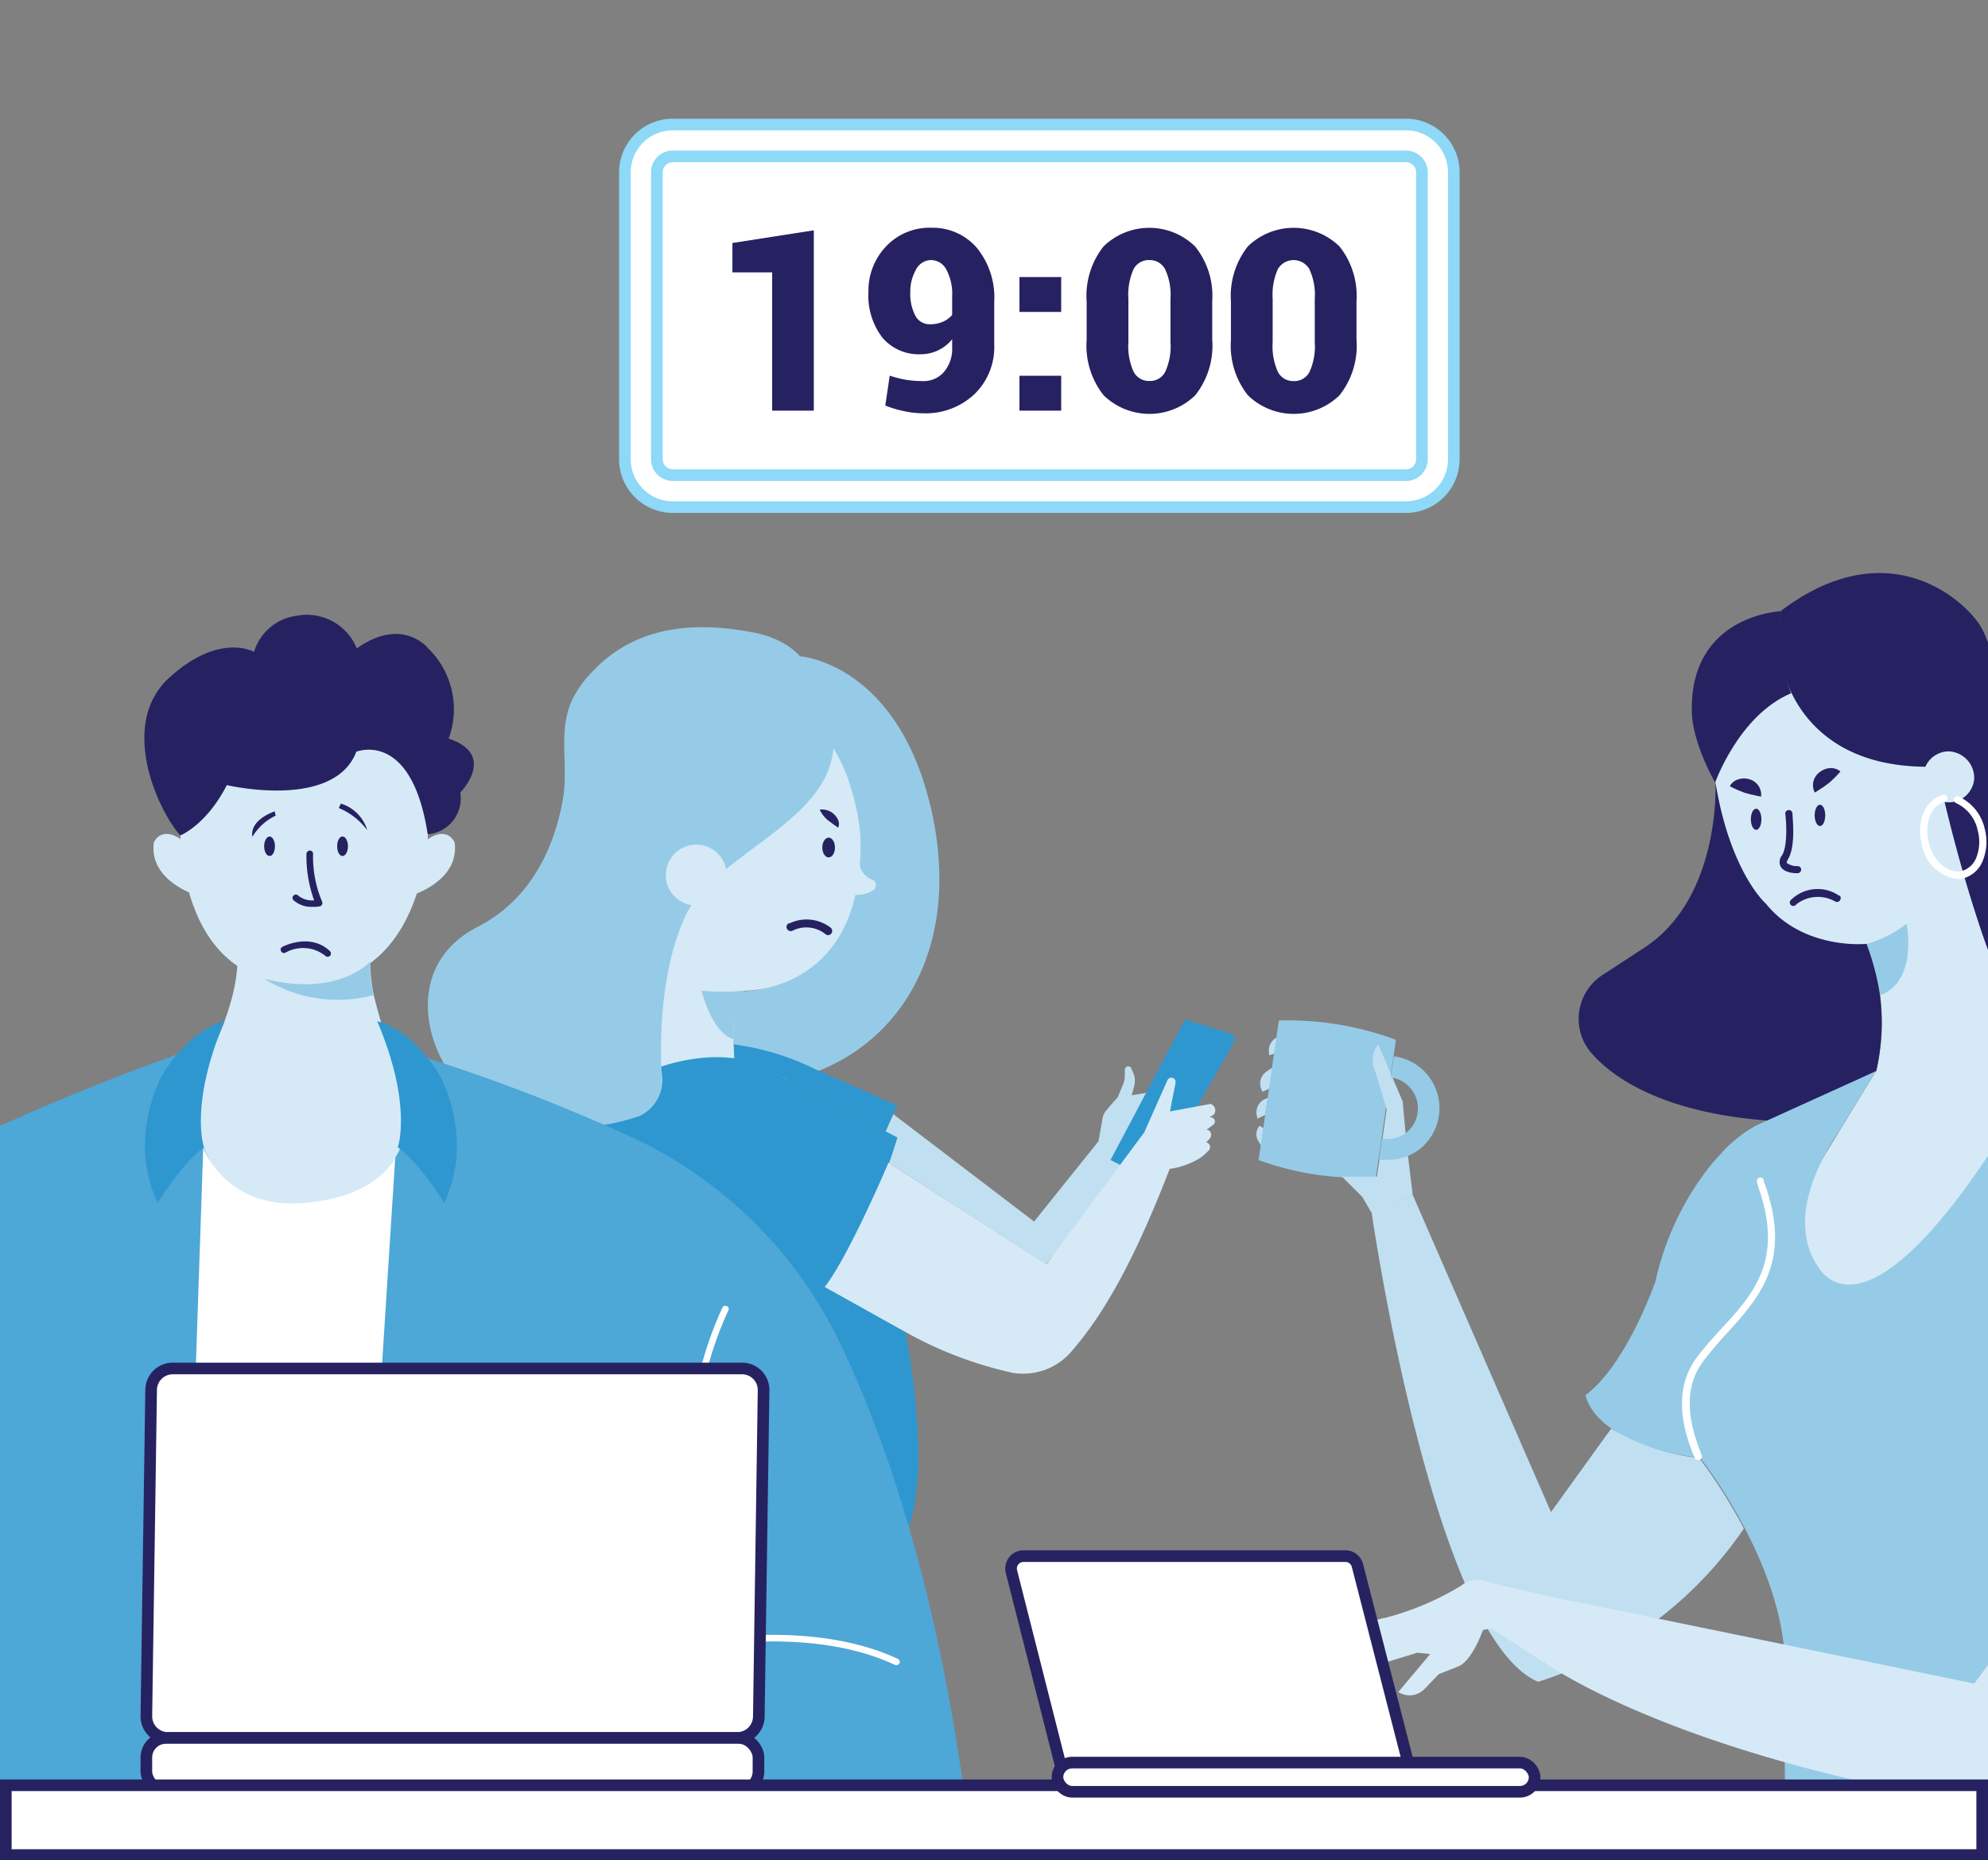 <svg xmlns="http://www.w3.org/2000/svg" xmlns:xlink="http://www.w3.org/1999/xlink" viewBox="0 0 171 160">
  <rect x="0" y="0" width="171" height="160" fill="#808080" stroke="none"/>
  <defs>
    <style>
      .cls-1 {
        fill: none;
      }

      .cls-2 {
        clip-path: url(#clip-path);
      }

      .cls-3 {
        fill: #c0e0f1;
      }

      .cls-4 {
        fill: #2e97d0;
      }

      .cls-5 {
        fill: #96cbe7;
      }

      .cls-6 {
        fill: #d5eaf6;
      }

      .cls-7 {
        fill: #262261;
      }

      .cls-8 {
        fill: #4da7d7;
      }

      .cls-10, .cls-11, .cls-9 {
        fill: #fff;
      }

      .cls-10 {
        stroke: #262261;
      }

      .cls-10, .cls-11 {
        stroke-miterlimit: 10;
      }

      .cls-11 {
        stroke: #8ed8f8;
        stroke-linecap: round;
      }
    </style>
    <clipPath id="clip-path">
      <rect class="cls-1" width="171" height="160"/>
    </clipPath>
  </defs>
  <g id="_3F" data-name="3F">
    <g>
      <g class="cls-2">
        <g>
          <polygon class="cls-3" points="94.5 98.15 88.95 105.07 76.83 95.83 76.17 97.34 77.13 97.85 76.43 99.99 89.96 108.75 97.76 99.17 94.5 98.15"/>
          <path class="cls-3" d="M98.6,94l-1.26.21.22-.79a1.78,1.78,0,0,0-.1-1.18L97.34,92a.3.3,0,0,0-.32-.28.31.31,0,0,0-.27.28v.55a1.7,1.7,0,0,1-.13.67l-.48,1.17s-.53.57-1,1.14a1.48,1.48,0,0,0-.31.7l-.34,1.93.45.23,1.31.69.5-1.34Z"/>
          <path class="cls-4" d="M105.83,88.91l-3.9-1.22L95.52,99.78l3.75,1.89,6.86-12A.51.51,0,0,0,105.83,88.91Z"/>
          <path class="cls-5" d="M68.83,56.45s8.32.58,11.23,13-3,21.73-13,23.64c0,0-2.49-1.06-4-1.61,0,0-1.73-4.68.92-6.22,0,0,7.17.18,9.62-9.6,0,0,2-6.38-3.7-13.33A14.53,14.53,0,0,0,68.83,56.45Z"/>
          <path class="cls-6" d="M64,85.22s10.56.25,10-13.49c0,0-.49-6.46-4.08-9.44,0,0-16.48-4.43-15.46,21.43,0,0-1.65,1.16,1.16,2l1.26,6.49,6.35-.25S62.56,86.2,64,85.22Z"/>
          <path class="cls-4" d="M77.42,132.94s-22.41,4.73-32-6.67c0,0,6.28-7.19,5.19-16.09s-2-15.67,6-18.34c0,0,4.54-1.79,8.49-.34l12.09,6.34a45.05,45.05,0,0,1-5.44,11.8q-.36.54-.75,1l6.85,3.83s.11.52.27,1.39C78.7,119.43,80.06,128.76,77.42,132.94Z"/>
          <path class="cls-6" d="M70.94,110.7l6.85,3.82a33.66,33.66,0,0,0,9.3,3.56,5.47,5.47,0,0,0,5.07-1.83c2.27-2.63,5-6.72,8.51-15.86l-2.24-3L90,108.75,76.43,100S73,108.07,70.94,110.7Z"/>
          <path class="cls-5" d="M56.91,92.18s-.57-7.64,2-13.29,13.3-8.32,12.78-15.58a12.86,12.86,0,0,1-1.58-3.92c-.32-2.75-2.36-4.43-5.37-5-5.26-1-10.37-.51-14.09,3.71a8.82,8.82,0,0,0-1.45,2.13c-1.21,2.66-.31,5.55-.75,8.32-.5,3.09-2.11,8.48-7.34,11.16-7.6,3.88-3.69,13.5.66,15.29S49.62,97.79,55,96A3.45,3.45,0,0,0,56.91,92.18Z"/>
          <path class="cls-4" d="M70.2,92a22.7,22.7,0,0,0-7.09-2.17c.06.45,0,.89.07,1.22a30.31,30.31,0,0,1,4.27,1.68l8.72,4.58,1-2.22Z"/>
          <circle class="cls-6" cx="59.89" cy="75.27" r="2.62"/>
          <path class="cls-7" d="M71.82,72.9c0,.47-.24.85-.54.85s-.55-.38-.55-.85.25-.85.55-.85S71.82,72.43,71.82,72.9Z"/>
          <path class="cls-7" d="M67.9,79.43h0a3.38,3.38,0,0,1,3.58.39.37.37,0,0,1,0,.51.35.35,0,0,1-.5,0,2.64,2.64,0,0,0-2.8-.28.36.36,0,0,1-.33-.64Z"/>
          <path class="cls-7" d="M70.51,69.64A1.51,1.51,0,0,1,71.7,70a1.58,1.58,0,0,1,.39.52.84.84,0,0,1,0,.68c-.19-.16-.34-.24-.48-.35s-.27-.2-.41-.31A2.59,2.59,0,0,1,70.51,69.64Z"/>
          <path class="cls-5" d="M64,85.22a21.25,21.25,0,0,1-3.65,0s.85,3.59,2.72,4.16C63.1,89.38,62.93,86.41,64,85.22Z"/>
          <path class="cls-6" d="M73.91,74a1.71,1.71,0,0,0,1,1.62.53.53,0,0,1,.12,1,2.55,2.55,0,0,1-1.75.31Z"/>
          <path class="cls-6" d="M100.23,100.58l-1.8-3.2,2-4.49a.37.37,0,0,1,.43-.18.39.39,0,0,1,.25.47c-.16.8-.32,1.61-.47,2.42l3.5-.65a.64.64,0,0,1,.37.39.59.59,0,0,1-.08.5c-.13.1-.27.19-.41.28a.39.39,0,0,1,.47.25.38.38,0,0,1-.19.42l-.51.37a.49.49,0,0,1,.33.22.51.51,0,0,1-.09.59l-.28.28a.41.41,0,0,1,.32.3.42.42,0,0,1-.08.38,4.09,4.09,0,0,1-.84.72A6.6,6.6,0,0,1,100.23,100.58Z"/>
        </g>
        <path class="cls-6" d="M25.26,104.55c5.23-.15,7-2,8.58-3.62s2.4-4.47,1.5-6.47a43,43,0,0,1-3.19-8.87,15.35,15.35,0,0,1-.31-2.88c-10,0-11.39-.66-11.39-.66a14.6,14.6,0,0,1-.37,3.25,22.47,22.47,0,0,1-2.5,6.2,9.89,9.89,0,0,0-1.28,4.1C16.06,98.89,17.51,104.77,25.26,104.55Z"/>
        <path class="cls-8" d="M-30.66,154.05H82.92c-.34-2.42-.71-4.73-1.11-7-2.64-14.83-6.46-25.13-9.69-31.81A37.43,37.43,0,0,0,55,98.12,154.6,154.6,0,0,0,33.44,90l1.1,2.52a7.51,7.51,0,0,1-.3,6.63,10.21,10.21,0,0,1-8.25,5.4c-5.36.49-7.78-3.72-8.82-6.79a7.48,7.48,0,0,1,.22-5.35l1.23-2.88A198.91,198.91,0,0,0-2.74,98.12a37.43,37.43,0,0,0-17.12,17.17c-3.22,6.66-7,16.93-9.68,31.7C-29.94,149.24-30.32,151.59-30.66,154.05Z"/>
        <path class="cls-6" d="M36.85,70.83S37,84.64,25.93,84.64,15.51,70.83,15.51,70.83,13.57,59.09,26.86,59.09C26.86,59.09,37.5,58.3,36.85,70.83Z"/>
        <path class="cls-6" d="M35.45,77s4.09-1.22,3.66-4.53c0,0-.66-1.67-2.7,0C36.41,72.5,36.47,75.67,35.45,77Z"/>
        <path class="cls-6" d="M16.88,77s-4.08-1.22-3.65-4.53c0,0,.66-1.67,2.7,0C15.93,72.5,15.87,75.67,16.88,77Z"/>
        <path class="cls-7" d="M15.51,71.86s2.23-.87,4-4.33c0,0,9.2,2.18,11.14-2.87,0,0,4.75-1.94,6.14,7.1a3.09,3.09,0,0,0,2.8-3.59s3.21-3.24-1-4.64a7.29,7.29,0,0,0-1.76-7.76s-2.19-2.79-6.14,0a4.64,4.64,0,0,0-5.2-2.8,4.42,4.42,0,0,0-3.64,3.1s-3-1.73-7.33,2.26S13.58,69.71,15.51,71.86Z"/>
        <path class="cls-9" d="M52.57,143.24a.27.27,0,0,1-.27-.2.27.27,0,0,1,.18-.35c.15-.05,14.85-4.63,24.75,0a.29.29,0,0,1,.14.38.3.3,0,0,1-.38.14c-9.7-4.55-24.19,0-24.34,0Z"/>
        <path class="cls-9" d="M60.07,137.36a.29.29,0,0,1-.28-.23c0-.13-2.9-13.39,2.35-24.65a.27.27,0,0,1,.37-.14.27.27,0,0,1,.14.38c-5.16,11.09-2.33,24.16-2.3,24.29a.29.29,0,0,1-.22.34Z"/>
        <path class="cls-4" d="M19.31,87.85s-2.61.39-5.23,4.39c0,0-3.25,5.41-.52,11.22,0,0,2.18-3.52,4-4.78C17.52,98.68,16.28,95,19.31,87.85Z"/>
        <path class="cls-4" d="M32.45,87.85s2.62.39,5.23,4.39c0,0,3.26,5.41.53,11.22,0,0-2.18-3.52-4-4.78C34.24,98.68,35.49,95,32.45,87.85Z"/>
        <path class="cls-9" d="M34,99.53l-1.16,18.18h-16l.64-19s1.85,5.24,8.47,4.78S34,99.53,34,99.53Z"/>
        <path class="cls-5" d="M31.84,82.71s-2.71,3.11-9.12,1.47a11.92,11.92,0,0,0,9.43,1.41A11.13,11.13,0,0,1,31.84,82.71Z"/>
        <path class="cls-7" d="M29,72.79c0,.46.2.84.46.84s.47-.38.47-.84-.21-.84-.47-.84S29,72.33,29,72.79Z"/>
        <path class="cls-7" d="M22.72,72.79c0,.46.21.84.47.84s.46-.38.46-.84-.21-.84-.46-.84S22.72,72.33,22.72,72.79Z"/>
        <path class="cls-7" d="M24.29,81.44h0s2.38-1.26,4.09.37a.28.28,0,0,1-.39.41,3.07,3.07,0,0,0-3.43-.28.28.28,0,0,1-.38-.12A.27.27,0,0,1,24.29,81.44Z"/>
        <path class="cls-7" d="M31.59,71.41a3.41,3.41,0,0,0-2.27-2.29l-.18.38A5.86,5.86,0,0,1,31.59,71.41Z"/>
        <path class="cls-7" d="M23.63,69.79s-2.17.69-1.92,2.19a4.66,4.66,0,0,1,2-1.82Z"/>
        <path class="cls-7" d="M26.84,78a2.25,2.25,0,0,1-1.59-.57.27.27,0,0,1,0-.4.28.28,0,0,1,.4,0,1.86,1.86,0,0,0,1.37.41,11.12,11.12,0,0,1-.66-4,.3.3,0,0,1,.29-.28.28.28,0,0,1,.28.29,9.86,9.86,0,0,0,.77,4.09.3.3,0,0,1,0,.26.3.3,0,0,1-.19.16A2.88,2.88,0,0,1,26.84,78Z"/>
        <g>
          <path class="cls-10" d="M14.48,149.49H63.41a1.86,1.86,0,0,0,1.86-1.83l.41-28.07a1.85,1.85,0,0,0-1.85-1.88H14.89A1.86,1.86,0,0,0,13,119.54l-.41,28.06A1.86,1.86,0,0,0,14.48,149.49Z"/>
          <rect class="cls-10" x="12.6" y="149.49" width="52.65" height="4.56" rx="1.68" transform="translate(77.84 303.54) rotate(-180)"/>
        </g>
        <g>
          <path class="cls-3" d="M109.83,89.24l0,0a1.25,1.25,0,0,0-.66,1.4l0,.14.57-.2Z"/>
          <path class="cls-3" d="M109.58,91.73l-.64.44a1.24,1.24,0,0,0-.44,1.52l.09.22.6-.27Z"/>
          <path class="cls-3" d="M109.07,94.43l-.25.1a1.25,1.25,0,0,0-.68,1.55l0,.15.67-.32Z"/>
          <path class="cls-3" d="M108.69,97.06l-.33-.23a1.06,1.06,0,0,0-.12,1.32l.23.39Z"/>
          <path class="cls-6" d="M147.48,66.53s.73,10.25,6.71,13.28a11,11,0,0,0,6.37,1.38,17.79,17.79,0,0,1,.81,10.94l-6.48,10.62s-2.63,6.11,3.61,7.9,17.16-19,17.16-19-7.12-12.14-6.9-20.63c0,0,2.45-1.11,1.64-3.27s-3.84-1.8-3.84-1.8-2.05-11.19-13.29-8.81A8.46,8.46,0,0,0,147.48,66.53Z"/>
          <path class="cls-7" d="M153.22,52.57s-8,.28-7.69,8.84c0,0,0,2.29,2,5.9,0,0,2.05-5.79,6.53-7.68C154.09,59.63,152.43,55.88,153.22,52.57Z"/>
          <path class="cls-7" d="M147.56,67.31s.5,9.9-6.14,14.22l-3.56,2.32a4.5,4.5,0,0,0-1,6.7c2.12,2.46,6.78,5.27,15.53,5.86l9-4.28a18.8,18.8,0,0,0-.81-10.94s-5.45.56-8.69-3.47C151.87,77.72,148.82,75,147.56,67.31Z"/>
          <path class="cls-5" d="M191.85,149.76l3.23,3.89c-19.1,13.85-41.51,6.79-41.51,6.79v-2.05l-.07-9.32,0-4.59c.34-4.78-1.67-9.78-3.65-13.46a42.46,42.46,0,0,0-3.59-5.6l-.44-.06-.63-.11a18.56,18.56,0,0,1-5.41-1.67c-3.18-1.64-3.39-3.59-3.39-3.59,3.51-2.59,6-9.75,6-9.75a24.66,24.66,0,0,1,4.61-9.83s0,0,0,0l.32-.39c.36-.41.71-.78,1-1.11a11.45,11.45,0,0,1,2.76-2.11l10.27-4.66-3.09,5.06c-3.53,5.24-3.35,8.71-2.41,10.8a6.34,6.34,0,0,0,.9,1.45,3,3,0,0,0,1.45.93,3.46,3.46,0,0,0,1.78,0c6.64-1.57,15.66-18.69,15.66-18.69l3.93.54a22.55,22.55,0,0,1,13,5.78c6.44,7.78,8.65,27.77,8.65,27.77-8.58,5.39-13.88,5.57-13.88,5.57l-.4,8.52-.18,3.8Z"/>
          <path class="cls-3" d="M138.58,122.89l-5.17,7.17-11.89-27.27L118,104.42s5.28,36.45,14.31,40.24A33.84,33.84,0,0,0,150,131.48a44.37,44.37,0,0,0-3.83-6.06A19.15,19.15,0,0,1,138.58,122.89Z"/>
          <g>
            <path class="cls-6" d="M132.84,143l-4.58-2.94-.71.15s-.86,2.55-2.07,3.11l-1.72.68-1.23,1.28a1.79,1.79,0,0,1-2.25.26h0l2.74-3.27-1.11-.11-2.68.82-.69,0-4,2.29a1.63,1.63,0,0,1-2-.29h0l.68-.45-.16.08a.72.72,0,0,1-.83-.16h0l.88-.55-.31-.49,1.33-.46,3.15-2.15-2.08-.28a.89.89,0,0,1-.77-1h0a17.26,17.26,0,0,0,4.43-.29,24.35,24.35,0,0,0,6.78-2.81,2.23,2.23,0,0,1,2.09-.42c1.24.37,7.36,1.71,7.36,1.71Z"/>
            <path class="cls-6" d="M114.12,143.09a.12.12,0,0,1,0-.24,22.85,22.85,0,0,0,3-1.25c1.54-.8,2.33-1.14,2.34-1.14a.12.12,0,0,1,.16.06.12.12,0,0,1-.06.16s-.79.35-2.33,1.14a21.2,21.2,0,0,1-3.08,1.26Z"/>
            <path class="cls-6" d="M117,141.94a.11.11,0,0,1-.07,0,.12.12,0,0,1,0-.17l1.38-1.66,0,0,.88-.34a.12.12,0,0,1,.15.07.11.11,0,0,1-.07.16l-.84.33-1.36,1.63A.13.13,0,0,1,117,141.94Z"/>
            <path class="cls-6" d="M117.27,140.94a.16.16,0,0,1-.09,0,.13.13,0,0,1,0-.18l.95-1,.76-.55a.13.13,0,0,1,.17,0,.12.12,0,0,1,0,.17l-.75.53-.93,1A.12.12,0,0,1,117.27,140.94Z"/>
            <path class="cls-6" d="M114.67,144.2a8.3,8.3,0,0,1-1.49-.14.12.12,0,0,1-.09-.14.12.12,0,0,1,.14-.1,6.46,6.46,0,0,0,2.81-.06,9.39,9.39,0,0,1,1.57-.45.13.13,0,0,1,.13.11.11.11,0,0,1-.11.13,9.62,9.62,0,0,0-1.51.45A4.71,4.71,0,0,1,114.67,144.2Z"/>
          </g>
          <path class="cls-5" d="M110,87.78l-1.74,12a24.75,24.75,0,0,0,10.09,1.47l1.72-11.81A26.65,26.65,0,0,0,110,87.78Z"/>
          <path class="cls-3" d="M121.52,102.79,121,98.54l-.35-3.81-2.1-4.9a2.16,2.16,0,0,0-.27,2.27l1,3.31-.84,5.8c-.55,0-1.52,0-3,0l1.73,1.73.89,1.52Z"/>
          <path class="cls-5" d="M119.33,99.76a4.87,4.87,0,0,1-.66,0h-.06l.26-1.82h.07a2.67,2.67,0,0,0,2-.5,2.63,2.63,0,0,0,1-1.75,2.67,2.67,0,0,0-2.25-3h-.07l.27-1.82H120a4.5,4.5,0,0,1,2,8.06A4.4,4.4,0,0,1,119.33,99.76Z"/>
          <path class="cls-7" d="M189.61,74.42c-3.19-.35-12.73-1.06-15.35-6.19s-2-11.77-4.13-14.71c-1.88-2.57-8.26-7.52-16.91-1a8.86,8.86,0,0,0,.05,4.61s1.3,9.22,13.29,8.81c2.44,10.94,5.4,19.79,9.1,25.7l3.93.54C194.67,89.17,192.8,74.77,189.61,74.42Z"/>
          <path class="cls-5" d="M160.56,81.19A10,10,0,0,0,164,79.46s1,4.9-2.26,6.15A24.94,24.94,0,0,0,160.56,81.19Z"/>
          <path class="cls-6" d="M169.81,67a2.19,2.19,0,1,1-2.18-2.37A2.28,2.28,0,0,1,169.81,67Z"/>
          <path class="cls-9" d="M168.4,75.62a3.57,3.57,0,0,1-3.09-3c-.5-2,.33-3.88,1.83-4.25a.3.3,0,1,1,.15.59c-1.18.3-1.8,1.87-1.39,3.51s1.7,2.73,2.88,2.44A1.91,1.91,0,0,0,170,73.75a3.72,3.72,0,0,0,.12-2.3,3.33,3.33,0,0,0-1.86-2.37.3.3,0,1,1,.21-.57,4,4,0,0,1,2.25,2.79,4.33,4.33,0,0,1-.15,2.68,2.51,2.51,0,0,1-1.69,1.57A2.32,2.32,0,0,1,168.4,75.62Z"/>
          <path class="cls-7" d="M158.27,77.06a.33.33,0,0,1,0,.38.31.31,0,0,1-.42.1,3,3,0,0,0-3.34.25.3.3,0,1,1-.51-.33,3.27,3.27,0,0,1,4.16-.44Z"/>
          <path class="cls-7" d="M157,70.13c0,.51-.2.92-.45.92s-.46-.41-.46-.92.21-.91.46-.91S157,69.63,157,70.13Z"/>
          <path class="cls-7" d="M151.51,70.47c0,.5-.2.91-.45.91s-.46-.41-.46-.91.2-.91.46-.91S151.51,70,151.51,70.47Z"/>
          <path class="cls-7" d="M148.79,67.62a1.25,1.25,0,0,1,.75-.59,1.59,1.59,0,0,1,.94,0,1.38,1.38,0,0,1,1,1.49c-.36-.06-.59-.13-.82-.17l-.56-.15-.57-.22C149.33,67.89,149.1,67.79,148.79,67.62Z"/>
          <path class="cls-7" d="M158.31,66.36c-.24.27-.41.45-.58.61a5.4,5.4,0,0,1-.45.41l-.47.34c-.2.12-.39.27-.71.45a1.38,1.38,0,0,1,.42-1.75,1.58,1.58,0,0,1,.88-.35A1.27,1.27,0,0,1,158.31,66.36Z"/>
          <path class="cls-7" d="M154.62,75.11h0c-.2,0-1.17,0-1.47-.61a.88.88,0,0,1,.12-.91c.5-.76.39-2.81.3-3.53a.31.31,0,1,1,.61-.07c0,.29.31,2.86-.4,3.94,0,.06-.13.21-.09.29a1.47,1.47,0,0,0,.94.28.3.3,0,0,1,.3.31A.32.32,0,0,1,154.62,75.11Z"/>
          <path class="cls-9" d="M146.05,125.58a.3.3,0,0,1-.28-.19c-.61-1.48-2.23-5.42.21-8.67.64-.85,1.37-1.65,2.08-2.43,2.78-3,5.41-5.91,3.17-12.23,0-.1-.06-.18-.09-.26l0-.11a.3.3,0,0,1,.57-.21l0,.11c0,.09.07.19.1.28,2.36,6.65-.52,9.79-3.3,12.84a30.83,30.83,0,0,0-2,2.38c-2,2.66-1,5.88-.14,8.07a.31.31,0,0,1-.16.4Z"/>
          <path class="cls-6" d="M180.23,130.73l-10.41,14.08-34.74-7.13L132.84,143s10.95,7.95,37.49,12.22a9.34,9.34,0,0,0,7.36-1.95c6-4.83,18.37-15.75,22.22-26.66A32.43,32.43,0,0,1,180.23,130.73Z"/>
        </g>
        <rect class="cls-10" x="0.5" y="153.56" width="170" height="6" transform="translate(171 313.12) rotate(180)"/>
        <path class="cls-10" d="M121.2,151.92H91.25L87,135.18a1.07,1.07,0,0,1,1-1.33h27.76a1.07,1.07,0,0,1,1,.8Z"/>
        <rect class="cls-10" x="90.96" y="151.61" width="41.04" height="2.51" rx="1.26"/>
      </g>
      <path class="cls-11" d="M125.05,39.5a4.12,4.12,0,0,1-4.12,4.12H57.87a4.13,4.13,0,0,1-4.12-4.12V14.82a4.12,4.12,0,0,1,4.12-4.11h63.06a4.11,4.11,0,0,1,4.12,4.11Z"/>
      <path class="cls-11" d="M120.93,13.45H57.87a1.37,1.37,0,0,0-1.37,1.37V39.5a1.37,1.37,0,0,0,1.37,1.37h63.06a1.37,1.37,0,0,0,1.38-1.37V14.82A1.38,1.38,0,0,0,120.93,13.45Z"/>
      <g>
        <path class="cls-7" d="M70,35.32H66.42V23.43H63V20.9L70,19.81Z"/>
        <path class="cls-7" d="M79.42,32.78A2.3,2.3,0,0,0,81.19,32a3.07,3.07,0,0,0,.71-2.14v-.68a3.46,3.46,0,0,1-2.69,1.29,4.09,4.09,0,0,1-3.31-1.43,5.92,5.92,0,0,1-1.2-3.92,5.52,5.52,0,0,1,1.51-3.92,5.13,5.13,0,0,1,3.9-1.61A5,5,0,0,1,84,21.29a6.73,6.73,0,0,1,1.52,4.65v3.69a5.62,5.62,0,0,1-1.73,4.3,6.1,6.1,0,0,1-4.34,1.62,8,8,0,0,1-1.66-.18,8.89,8.89,0,0,1-1.64-.49l.38-2.57a9.43,9.43,0,0,0,1.41.36A9.62,9.62,0,0,0,79.42,32.78ZM80,27.89a2.68,2.68,0,0,0,1.09-.21,2.21,2.21,0,0,0,.81-.59V25.5a4.38,4.38,0,0,0-.51-2.33,1.49,1.49,0,0,0-1.29-.8,1.47,1.47,0,0,0-1.32.84,3.8,3.8,0,0,0-.48,1.92,4.08,4.08,0,0,0,.42,2A1.38,1.38,0,0,0,80,27.89Z"/>
        <path class="cls-7" d="M91.28,26.83H87.69v-3h3.59Zm0,8.49H87.69v-3h3.59Z"/>
        <path class="cls-7" d="M104.27,29.2A6.85,6.85,0,0,1,102.81,34a5.65,5.65,0,0,1-7.88,0,6.85,6.85,0,0,1-1.46-4.75V25.94a6.84,6.84,0,0,1,1.45-4.74,5.64,5.64,0,0,1,7.88,0,6.79,6.79,0,0,1,1.47,4.73Zm-3.59-3.5a5.23,5.23,0,0,0-.47-2.56,1.49,1.49,0,0,0-1.35-.77,1.47,1.47,0,0,0-1.35.77,5.39,5.39,0,0,0-.45,2.56v3.73A5.31,5.31,0,0,0,97.52,32a1.49,1.49,0,0,0,1.36.77,1.47,1.47,0,0,0,1.34-.77,5.31,5.31,0,0,0,.46-2.58Z"/>
        <path class="cls-7" d="M116.68,29.2A6.85,6.85,0,0,1,115.22,34a5.65,5.65,0,0,1-7.88,0,6.85,6.85,0,0,1-1.46-4.75V25.94a6.89,6.89,0,0,1,1.45-4.74,5.65,5.65,0,0,1,7.89,0,6.83,6.83,0,0,1,1.46,4.73Zm-3.59-3.5a5.23,5.23,0,0,0-.47-2.56,1.57,1.57,0,0,0-2.7,0,5.39,5.39,0,0,0-.45,2.56v3.73a5.31,5.31,0,0,0,.46,2.58,1.49,1.49,0,0,0,1.36.77,1.47,1.47,0,0,0,1.34-.77,5.31,5.31,0,0,0,.46-2.58Z"/>
      </g>
    </g>
  </g>
</svg>
